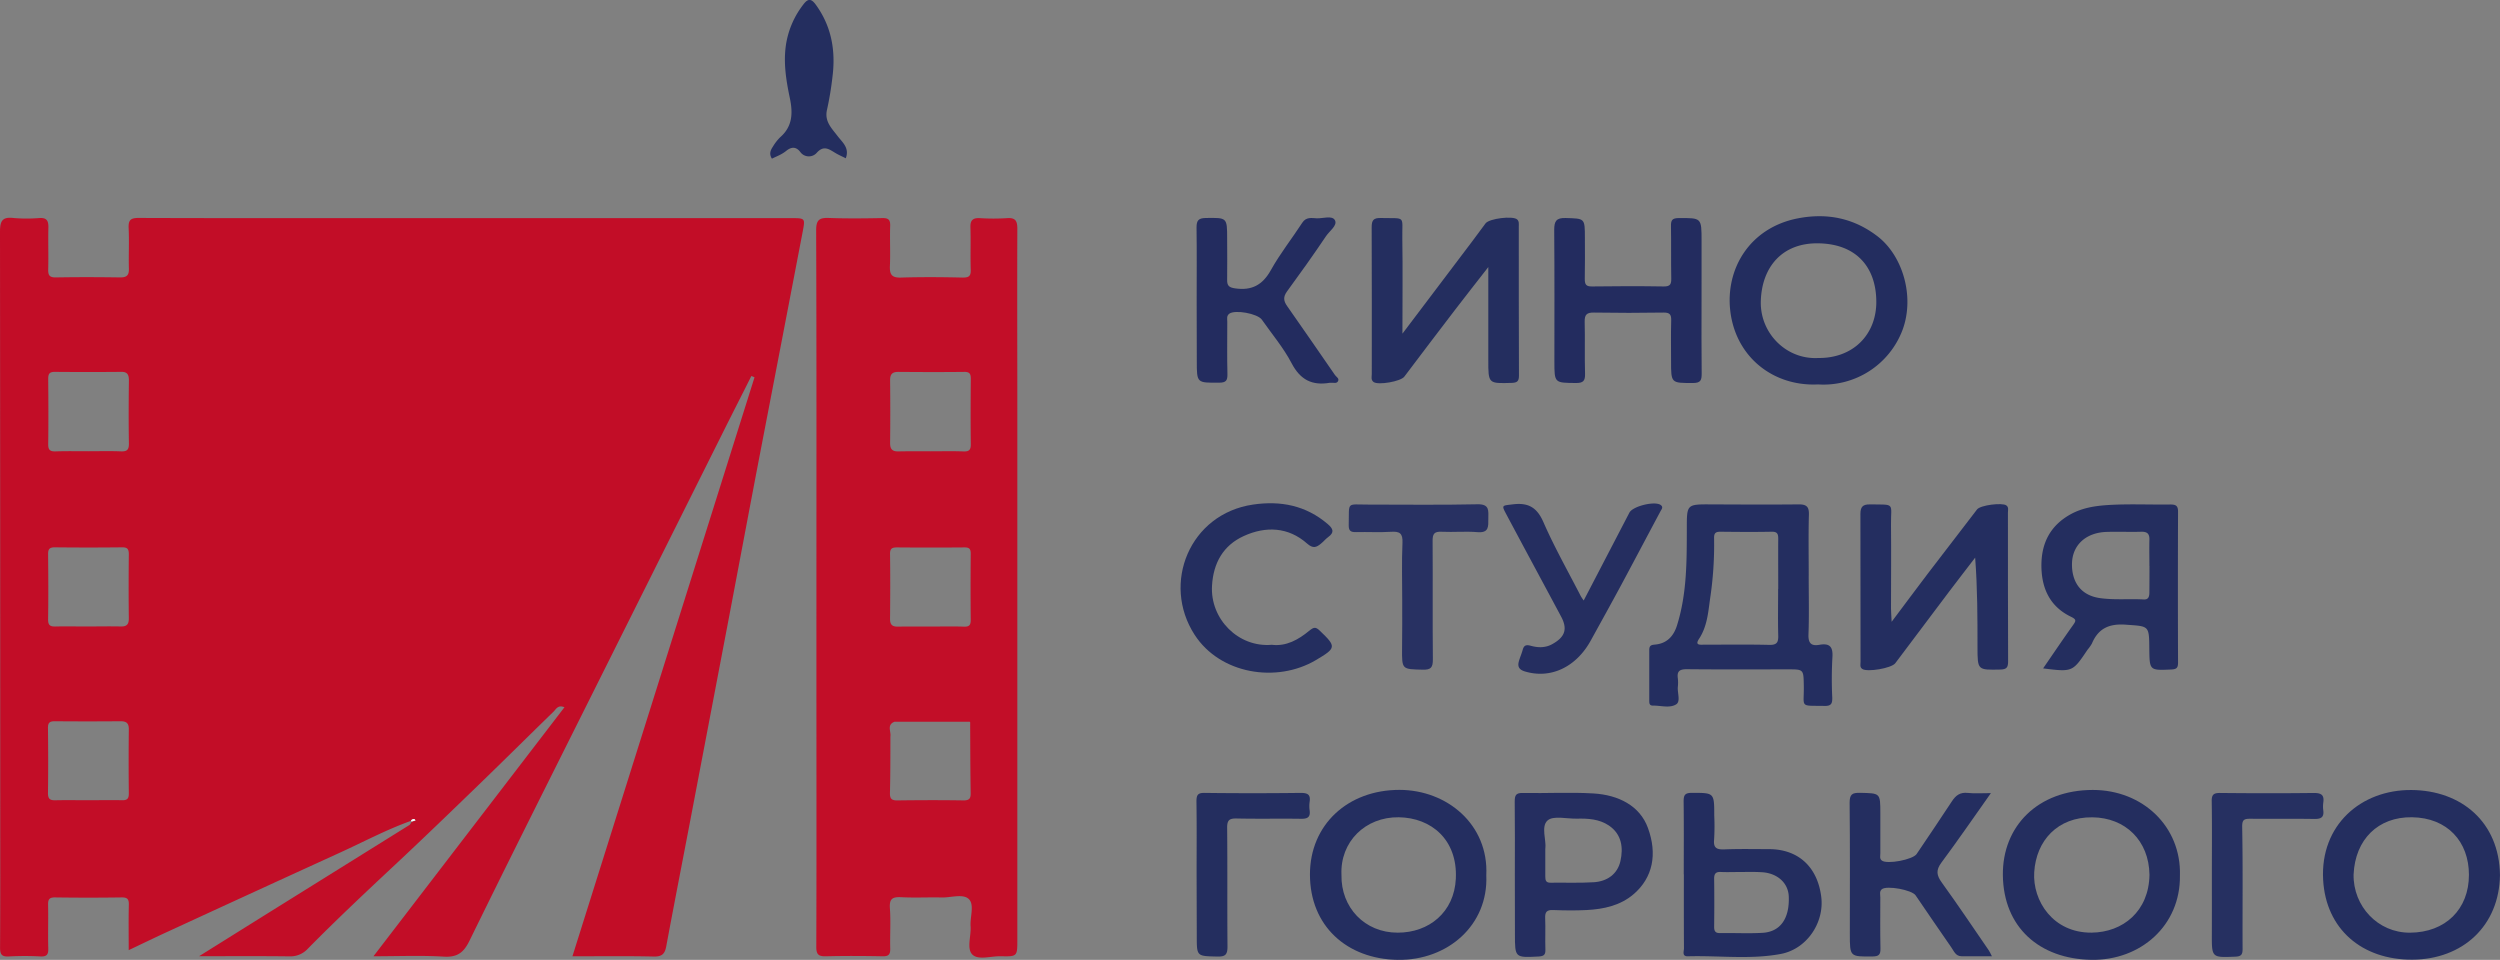 <?xml version="1.0" encoding="UTF-8"?> <svg xmlns="http://www.w3.org/2000/svg" id="bd0f8671-0f83-4df4-9368-8c28449911df" data-name="Слой 1" viewBox="0 0 1149.13 441.19"><rect x="0" y="0" width="1149.13" height="441.19" fill="#808080" stroke="none"/> <defs> <style> .f73dd66f-807a-46b4-95d0-26ee0092c61e { fill: #c20d27; } .f27b8917-cc49-49fd-8c6c-81064e2c2147 { fill: #c20e28; } .ed9a595b-8fef-4613-bb62-6c7168521091 { fill: #242e60; } .b27fb2c8-6f02-4414-ad96-41b3997c7bdf { fill: #242e5f; } .ef8f52ee-197e-4232-b933-6bbad2667008 { fill: #232d5f; } .a68bea03-4f0d-41e4-95d3-10b08f51ca4d { fill: #232c5f; } .aed34500-1130-4cb4-89ed-a7a4d25f0dc6 { fill: #252e60; } .bf1c0764-807c-4df0-a834-18988692fe25 { fill: #283162; } .f91946f2-be22-4483-be39-be5210855980 { fill: #263061; } .b254b8aa-e766-48a6-9144-8119a48e8d16 { fill: #f9f9fa; } </style> </defs> <title>Безымянный-1</title> <g> <path class="f73dd66f-807a-46b4-95d0-26ee0092c61e" d="M666.77,572.75c-11.2,4-21.69,9.62-32.48,14.54q-39.42,18-78.75,36.14c-6,2.74-11.87,5.6-18.5,8.74,0-7.35-.11-14.1.06-20.85.06-2.62-.7-3.42-3.35-3.38q-15.24.22-30.49,0c-2.76-.05-3.33.94-3.27,3.45.14,6.66-.1,13.33.08,20,.08,2.75-.65,3.81-3.55,3.68a134.69,134.69,0,0,0-14.49,0c-3.31.2-4.14-.85-4.12-4.11.14-21.49.07-43,.08-64.48q0-132.23-.11-264.45c0-5,1-7,6.25-6.38a71.52,71.52,0,0,0,12,0c3.11-.14,4,1.13,4,4.12-.17,6.5.08,13-.09,19.5-.08,2.77.66,3.74,3.58,3.69,9.83-.18,19.67-.15,29.5,0,3.05,0,4.11-1,4-4.08-.16-6.16.18-12.34-.11-18.49-.17-3.62.71-4.79,4.59-4.77,43.49.15,87,.09,130.48.09q84.72,0,169.46,0c6.43,0,6.49,0,5.31,6.16q-9.27,48.39-18.6,96.76C823.1,425.41,818.08,452.22,813,479q-9,47.22-18,94.42c-3.63,19-7.34,38-10.89,57.05-.64,3.45-2,4.74-5.75,4.64C766,634.83,753.76,635,741,635L824.7,368.86l-1.45-.6c-4,8-8.07,15.94-12.06,23.92Q779,456.61,746.81,521c-17.76,35.56-35.62,71.06-53.08,106.76-2.7,5.52-5.59,7.78-11.87,7.4-10.29-.62-20.64-.17-32.32-.17l87.8-114.46c-3-1.23-3.85.87-5,2-11.44,11.12-22.76,22.37-34.23,33.46-12.76,12.35-25.53,24.69-38.51,36.82-13.59,12.7-27.15,25.44-40.21,38.69a10.85,10.85,0,0,1-8.35,3.53c-13.4-.17-26.81-.07-41.65-.07,14.86-9.28,28.47-17.8,42.1-26.29q27.28-17,54.56-34c.49-.3.71-1,1.06-1.58l1.78-.51c-.16-.22-.29-.6-.49-.64A1.38,1.38,0,0,0,666.77,572.75ZM518.45,402.85c5,0,10-.14,15,.06,2.8.12,3.73-.73,3.68-3.61-.16-9.66-.12-19.31,0-29,0-2.68-.72-4-3.63-3.93q-15.23.14-30.46,0c-2.52,0-3,1-3,3.26.09,10,.13,20,0,30-.05,2.77,1,3.37,3.5,3.29C508.46,402.75,513.45,402.85,518.45,402.85Zm-.57,80.55c5.15,0,10.31-.11,15.46,0,2.82.08,3.79-1,3.75-3.78-.12-9.81-.1-19.63,0-29.44,0-2.33-.64-3.19-3.08-3.16q-15.46.17-30.94,0c-2.43,0-3.1.82-3.08,3.16.1,10,.15,20,0,29.93-.05,2.78,1,3.37,3.44,3.3C508.23,483.31,513.06,483.41,517.88,483.4Zm.61,79.86c5.17,0,10.34-.1,15.5,0,2.43.07,3.12-.8,3.1-3.15q-.17-14.74,0-29.5c0-2.95-1.29-3.67-4-3.65q-15,.13-30,0c-2.34,0-3.19.62-3.16,3.07.12,10,.14,20,0,30,0,2.81,1.1,3.31,3.53,3.25C508.49,563.17,513.5,563.27,518.49,563.26Z" transform="translate(-477.88 -195.44)"></path> <path class="f27b8917-cc49-49fd-8c6c-81064e2c2147" d="M853.15,465.21c0-54.65.08-109.3-.12-163.95,0-4.82,1.53-5.79,5.87-5.63,8.15.3,16.32.21,24.49.05,2.78-.05,3.76.7,3.66,3.59-.2,6.16.14,12.34-.12,18.49-.16,3.81.84,5.39,5,5.27,9.49-.29,19-.22,28.49,0,2.82,0,3.75-.68,3.66-3.57-.21-6.5.07-13-.14-19.49-.11-3.35,1.14-4.42,4.36-4.26a98.21,98.21,0,0,0,12.49,0c3.92-.29,4.72,1.36,4.71,4.93-.11,28.82,0,57.65,0,86.47V627.47c0,7.58,0,7.68-7.66,7.51-4.45-.11-10.27,1.9-13-.77s-.52-8.52-.83-13c-.3-4.28,1.85-9.89-.79-12.49s-8.22-.65-12.5-.75c-6.17-.14-12.35.2-18.49-.12-4-.21-5.62.59-5.31,5,.44,6.14,0,12.33.15,18.49.08,2.76-.65,3.72-3.55,3.66-8.66-.18-17.34-.21-26,0-3.48.09-4.45-.9-4.43-4.42.13-34.83.07-69.65.06-104.47Q853.14,495.71,853.15,465.21Zm34,68.79c0,8.65,0,17.3-.2,25.94-.06,2.61.76,3.44,3.36,3.41,10.15-.13,20.3-.17,30.44,0,2.74,0,3.34-.91,3.3-3.42-.18-10.65-.17-21.29-.23-31.93.12-.66-.14-.94-.81-.8l-2,0H889C885.4,528.66,887.53,531.67,887.16,534Zm18.58-131.12v0c5,0,10-.14,15,.06,2.64.11,3.41-.75,3.38-3.36-.13-10-.09-19.93,0-29.89,0-2.16-.32-3.34-2.94-3.31-10.13.12-20.26.08-30.39,0-2.78,0-3.79,1.08-3.76,3.86q.16,14.46,0,28.9c0,2.86,1.13,3.84,3.83,3.79C895.77,402.82,900.76,402.88,905.74,402.88Zm.26,80.55h0c5,0,10-.12,15,.05,2.45.08,3.11-.79,3.09-3.14-.11-10.14-.09-20.29,0-30.43,0-2.15-.67-2.87-2.86-2.85q-15.47.13-30.93,0c-2.18,0-3.33.35-3.3,2.95.13,10,.1,20,0,29.94,0,2.6,1,3.56,3.56,3.52C895.69,483.38,900.85,483.43,906,483.43Z" transform="translate(-477.88 -195.44)"></path> <path class="ed9a595b-8fef-4613-bb62-6c7168521091" d="M1309.25,460c0,9,.23,18-.1,27-.16,4.09,1.25,5.49,5,4.83,4.77-.85,6.34.89,6,5.8a180.58,180.58,0,0,0-.07,18.47c.06,2.61-.38,3.88-3.47,3.82-11.87-.22-9.42,1.08-9.61-9.38-.13-7.44-.06-7.43-7.3-7.43-15.48,0-31,.09-46.46-.07-3.26,0-4.6.87-4.14,4.17a18.35,18.35,0,0,1,0,4c-.24,2.77,1.36,6.69-.78,8-3,1.86-7.1.49-10.72.56-1.72,0-1.63-1.32-1.64-2.47,0-7.66,0-15.32,0-23,0-2,.7-2.41,2.58-2.57,5.38-.45,8.55-3.71,10.14-8.71,4.6-14.55,4.52-29.59,4.55-44.6,0-11.24-.07-11.19,11.24-11.14,13.33.06,26.65.14,40,0,3.66-.05,5,.94,4.87,4.76-.25,9.32-.08,18.65-.08,28Zm-14,6.09c0-7.66-.06-15.32,0-23,0-2.24-.43-3.28-3-3.24-7.83.15-15.66.09-23.49,0-2,0-3,.39-3,2.72a166.34,166.34,0,0,1-1.84,28.11c-.87,6.33-1.37,12.8-5.08,18.41-2.06,3.11.58,2.67,2.31,2.68,10,0,20-.15,30,.09,3.45.08,4.19-1.14,4.1-4.29C1295.06,480.46,1295.2,473.29,1295.2,466.12Z" transform="translate(-477.88 -195.44)"></path> <path class="b27fb2c8-6f02-4414-ad96-41b3997c7bdf" d="M1122.51,348.81c11.25-14.88,21.66-28.64,32.06-42.41,2.07-2.75,4.07-5.56,6.16-8.3,1.71-2.24,12.51-3.55,14.49-1.81,1,.9.77,2.13.77,3.27,0,22.82,0,45.65.08,68.47,0,2.59-.73,3.33-3.34,3.41-10.77.31-10.76.4-10.75-10.51V318.2c-5.59,7.18-10.5,13.4-15.31,19.69q-11.72,15.32-23.31,30.7c-1.67,2.2-12,4-14.12,2.44-1.32-1-.82-2.43-.82-3.68,0-22.49.06-45-.05-67.47,0-3.24.85-4.31,4.19-4.23,11.88.28,9.72-1.4,9.9,9.66C1122.68,319.29,1122.51,333.27,1122.51,348.81Z" transform="translate(-477.88 -195.44)"></path> <path class="ed9a595b-8fef-4613-bb62-6c7168521091" d="M1347.38,481.25c6.12-8.16,11.35-15.21,16.66-22.2q11.24-14.76,22.59-29.44c1.51-2,11.58-3.24,13.45-1.87,1.19.86.75,2.11.75,3.21,0,22.83,0,45.66.08,68.48,0,2.73-.62,3.7-3.56,3.77-10.46.21-10.49.34-10.51-10.17,0-13.59,0-27.18-1.08-41.27-4,5.25-8.09,10.47-12.07,15.75-8.23,10.91-16.4,21.86-24.64,32.77-1.76,2.33-12.88,4.21-15.19,2.64-1.21-.82-.77-2.11-.78-3.21,0-22.66,0-45.33-.06-68,0-3.2,1-4.46,4.28-4.42,12,.13,9.68-.85,9.78,9.28.13,12.83,0,25.66,0,38.49C1347.09,476.65,1347.23,478.22,1347.38,481.25Z" transform="translate(-477.88 -195.44)"></path> <path class="ed9a595b-8fef-4613-bb62-6c7168521091" d="M1161.06,597.77c1,22.84-17.68,39.23-40.77,38.86C1096.9,636.26,1080,621,1080,597.4c0-22.93,17.46-38.91,41.16-38.89C1143,558.53,1162.2,574.43,1161.06,597.77Zm-66.57-.19c-.3,14.95,10.68,26.61,25.89,26.56,14.33,0,25.95-9.37,26.68-24.82.85-17.9-11.27-28-26.21-28.22C1105.44,570.88,1093.8,582.39,1094.49,597.58Z" transform="translate(-477.88 -195.44)"></path> <path class="b27fb2c8-6f02-4414-ad96-41b3997c7bdf" d="M1479.89,597.87c.29,23-18.09,39.11-40.69,38.75-23.94-.38-40.42-15-40.7-38.88-.27-22.58,16.14-39.2,41.36-39.2C1462.74,558.54,1480.54,575.33,1479.89,597.87Zm-14-.33c-.23-15.78-11.12-26.25-26.21-26.42-16-.19-25.88,10.69-26.77,25.25-.8,13.08,8.58,27.88,26.33,27.76C1453.73,624,1465.64,614.27,1465.89,597.54Z" transform="translate(-477.88 -195.44)"></path> <path class="b27fb2c8-6f02-4414-ad96-41b3997c7bdf" d="M1627,597.68c-.32,23.19-17,38.79-40.39,38.87-23,.08-39.67-14-40.9-36.78-1.35-25,17.29-41.37,40.6-41.2C1609.2,558.74,1626.68,573.26,1627,597.68Zm-67.29-.35c-.26,14.7,11.21,26.89,25.88,26.82,16.37-.07,27.16-10.81,27.14-26.59,0-15.25-9.85-26.23-26.17-26.47C1570.93,570.87,1560.44,581.34,1559.72,597.33Z" transform="translate(-477.88 -195.44)"></path> <path class="ef8f52ee-197e-4232-b933-6bbad2667008" d="M1313.57,372.14c-20.5,1-37.69-12.45-40.32-33.43-2.46-19.57,8.85-38.62,31.06-42.91,13.27-2.56,25.53-.19,36.52,8.22,11.65,8.92,17.21,27.68,11.58,43A38.81,38.81,0,0,1,1313.57,372.14Zm-.15-12.15c16.18.28,26.91-10.69,26.91-25.76,0-15.44-8.66-26.55-26.35-26.94-17-.39-26.28,11-26.74,26.54C1286.8,348.51,1298.87,360.7,1313.42,360Z" transform="translate(-477.88 -195.44)"></path> <path class="b27fb2c8-6f02-4414-ad96-41b3997c7bdf" d="M1417,502.67c4.66-6.77,9.14-13.41,13.78-19.93,1.38-1.94,1.6-2.56-1-3.82-9.86-4.78-13.62-13.36-13.56-23.88.07-10.17,4.19-18.05,13.31-23.15,6.12-3.41,12.85-4.12,19.54-4.43,8.8-.41,17.64,0,26.46-.13,2.52,0,3.5.6,3.49,3.31q-.13,34.71,0,69.41c0,2.38-.7,3-3.09,3.13-10,.43-10,.52-10.12-9.53-.08-10.84-.12-10.29-10.78-11.07-7.65-.56-12.67,1.68-15.62,8.7a18.5,18.5,0,0,1-2,2.82C1430.53,504.35,1430.53,504.35,1417,502.67Zm48.86-47.07h0c0-4-.1-8,0-12,.1-2.82-1-3.83-3.83-3.74-5.32.16-10.66-.11-16,.08-9.23.34-15.51,5.88-15.75,14.4-.2,7.26,2.91,14.72,13.15,16.06,6.66.88,13.24.21,19.85.58,2.33.13,2.57-1.6,2.57-3.41C1465.88,463.59,1465.89,459.59,1465.89,455.6Z" transform="translate(-477.88 -195.44)"></path> <path class="a68bea03-4f0d-41e4-95d3-10b08f51ca4d" d="M1260,334.12c0,11-.08,22,.06,33,0,3-.4,4.36-3.93,4.37-10.15,0-10.15.2-10.14-10.13,0-6.16-.12-12.33.06-18.48.08-2.7-.48-3.81-3.49-3.77q-16,.27-32,0c-3.26-.06-4.36.92-4.28,4.19.2,8-.06,16,.17,24,.09,3.26-.91,4.21-4.18,4.19-9.9-.09-9.9.05-9.91-9.94,0-20.15.09-40.29-.08-60.44,0-4,.93-5.59,5.26-5.46,8.81.27,8.82,0,8.84,9,0,6.33.09,12.66-.05,19,0,2.5.54,3.5,3.3,3.46,11-.16,22-.18,33,0,3.05.05,3.5-1.14,3.45-3.76-.15-8,0-16-.13-24-.06-2.74.62-3.66,3.56-3.67,10.5-.06,10.5-.19,10.5,10.5Z" transform="translate(-477.88 -195.44)"></path> <path class="aed34500-1130-4cb4-89ed-a7a4d25f0dc6" d="M1174.18,597.38c0-11.15.09-22.3-.06-33.45,0-2.9.5-4.08,3.78-4,10.82.22,21.67-.43,32.45.22,11.44.69,21.28,5.62,25,15.84,4.4,12,2.3,22.84-6.59,30.47-6.08,5.21-13.71,6.87-21.53,7.28-5.14.27-10.32.2-15.47,0-2.88-.11-3.76.88-3.64,3.7.2,4.82-.06,9.66.1,14.48.07,2.34-.64,3-3,3.17-11,.56-11,.65-11-10.24Q1174.2,611.1,1174.18,597.38Zm14-11.9c0,4.88,0,8.86,0,12.84,0,1.72.26,2.89,2.37,2.86,6.64-.09,13.29.19,19.9-.22,6.14-.37,10.93-3.72,12.27-9.74s.68-12.25-5.31-16.33c-4.49-3-9.57-3.27-14.72-3.15-4.62.11-10.8-1.52-13.47.83C1186.12,575.29,1188.7,581.63,1188.21,585.48Z" transform="translate(-477.88 -195.44)"></path> <path class="ed9a595b-8fef-4613-bb62-6c7168521091" d="M1393,560c-8.07,11.41-15.25,21.85-22.79,32-2.55,3.44-2.18,5.79.21,9.1,7.42,10.26,14.46,20.79,21.64,31.22.43.63.72,1.36,1.4,2.66-5.08,0-9.51,0-13.93,0-2.74,0-3.51-2.34-4.68-4-5.57-8-11-16-16.47-24-1.72-2.51-13.26-4.63-15.51-2.8-1.21,1-.69,2.49-.7,3.76,0,7.83-.11,15.65.07,23.47.06,2.79-.71,3.64-3.57,3.67-10.49.1-10.5.21-10.51-10.2,0-20.14.12-40.29-.1-60.43,0-3.91,1.17-4.66,4.77-4.58,9.34.21,9.34,0,9.35,9.38,0,6.16,0,12.32,0,18.48,0,1.11-.43,2.4.68,3.26,2.43,1.87,14.27-.41,16-3,5.41-8.07,10.91-16.08,16.21-24.22,1.81-2.78,3.82-4.24,7.3-3.86C1385.48,560.24,1388.62,560,1393,560Z" transform="translate(-477.88 -195.44)"></path> <path class="a68bea03-4f0d-41e4-95d3-10b08f51ca4d" d="M1027.93,334c0-11.33.1-22.66-.06-34,0-3.22.9-4.31,4.22-4.36,9.84-.14,9.84-.29,9.85,9.44,0,6.33.11,12.66,0,19-.06,2.81,1,3.52,3.71,3.92,7.61,1.09,12.56-1.55,16.38-8.39,4.23-7.6,9.7-14.5,14.46-21.82,1.78-2.74,4.33-2.11,6.7-2,2.89.09,7.09-1.46,8.31.91s-2.5,4.89-4.09,7.25c-5.79,8.61-11.82,17.07-17.95,25.44-1.81,2.49-1.65,4.33.06,6.75,7.41,10.51,14.66,21.12,22,31.71.62.89,2.14,1.55,1.34,2.89-.7,1.15-2.12.5-3.22.64-.16,0-.33,0-.49,0-8.1,1.4-13.58-1.31-17.59-9-3.71-7.09-9-13.34-13.66-20-2-2.83-12.38-4.71-15-2.73-1.32,1-.9,2.42-.9,3.68,0,8-.13,16,.07,24,.07,3-.62,4-3.82,4-10.26.07-10.26.22-10.26-9.91Z" transform="translate(-477.88 -195.44)"></path> <path class="ef8f52ee-197e-4232-b933-6bbad2667008" d="M1251.82,597.32c0-11.14.09-22.29-.06-33.44,0-2.91.52-4,3.77-4,10.3,0,10.3-.12,10.31,10.4a105.58,105.58,0,0,1-.06,11c-.43,4,1.23,4.72,4.78,4.58,6.82-.27,13.65-.12,20.47-.11,13.42,0,22.3,8.16,24,22,1.44,11.84-6.66,23.92-18.59,26.17-14.1,2.66-28.46.67-42.7,1.08-2.89.08-1.81-2.32-1.82-3.69-.08-11.31-.05-22.63-.05-33.95Zm26.58-1.07c-3.16,0-6.33.13-9.48,0-2.47-.14-3.16.88-3.13,3.19.1,7.32.09,14.64,0,22,0,2.11.62,2.94,2.84,2.9,6.49-.12,13,.26,19.46-.13,8.18-.5,12.39-6.62,12-16.67-.22-6.34-5.41-10.94-12.76-11.2C1284.39,596.16,1281.39,596.25,1278.4,596.25Z" transform="translate(-477.88 -195.44)"></path> <path class="b27fb2c8-6f02-4414-ad96-41b3997c7bdf" d="M1062.44,491.82c6.65.82,12.24-2.33,17.27-6.48,2-1.62,2.9-1.88,4.82,0,7.68,7.35,7.68,7.93-1.89,13.57-18,10.59-43.93,6.41-55.65-11.69-15.29-23.61-2.25-55.59,26.83-59.85,12.7-1.87,24.31.38,34.35,8.95,2.53,2.16,3.18,3.85.19,6-1.2.87-2.14,2.09-3.29,3-2.11,1.74-3.63,2.4-6.4-.05-8.7-7.71-19.12-8-29.1-3.44-9.33,4.26-14,12.26-14.59,22.9C1034.12,480,1047.12,493.15,1062.44,491.82Z" transform="translate(-477.88 -195.44)"></path> <path class="aed34500-1130-4cb4-89ed-a7a4d25f0dc6" d="M1205.83,471.46c7.16-13.76,14.08-27.07,21-40.37,1.55-3,11.75-5.48,14.41-3.51,1.33,1,.37,1.93-.19,3C1235,441.9,1229,453.3,1222.9,464.65c-4.54,8.43-9.19,16.8-13.81,25.19-6.79,12.36-18.58,17.8-30.36,14.21-2.7-.82-3.38-2.31-2.67-4.75.5-1.74,1.25-3.41,1.72-5.15.56-2,1.48-2.49,3.64-1.9,3.34.93,6.75,1.07,10-.76,5.82-3.22,7.12-6.91,4-12.69-8.32-15.57-16.72-31.1-25-46.67-2.46-4.61-2.29-4.24,2.87-4.87,7-.85,11,1.31,14,8.12,5.08,11.64,11.39,22.75,17.2,34.07A22.39,22.39,0,0,0,1205.83,471.46Z" transform="translate(-477.88 -195.44)"></path> <path class="bf1c0764-807c-4df0-a834-18988692fe25" d="M1122.41,471.43c0-8.84-.27-17.68.12-26.49.19-4.36-1.26-5.33-5.29-5.06-5.3.35-10.66,0-16,.14-2.57.08-3.49-.62-3.42-3.33.27-10.91-1.32-9.31,9.17-9.32,16.66,0,33.33.23,50-.14,5.71-.12,5,3,5,6.63s.31,6.62-5,6.18c-5.46-.46-11,.09-16.48-.18-3.33-.17-4.16.95-4.13,4.18.13,18.16-.06,36.33.12,54.49,0,3.68-.82,4.83-4.66,4.73-9.6-.24-9.57,0-9.5-9.84C1122.45,486.09,1122.41,478.76,1122.41,471.43Z" transform="translate(-477.88 -195.44)"></path> <path class="f91946f2-be22-4483-be39-be5210855980" d="M1494.57,597.19c0-11.15.12-22.31-.07-33.45-.06-3.17,1-3.85,4-3.81,14.31.15,28.63.17,42.94,0,3.56,0,4.85,1,4.34,4.46a13.16,13.16,0,0,0,0,3.49c.39,3.06-.83,4-3.91,4-9.82-.17-19.64,0-29.46-.1-3,0-4,.31-3.9,4,.35,18.63.1,37.28.18,55.92,0,2.54-.67,3.37-3.33,3.47-10.87.43-10.84.54-10.8-10.43C1494.59,615.49,1494.57,606.34,1494.57,597.19Z" transform="translate(-477.88 -195.44)"></path> <path class="b27fb2c8-6f02-4414-ad96-41b3997c7bdf" d="M1027.9,597.31c0-11.16.1-22.32-.07-33.48,0-3,.64-4,3.82-3.93q22,.27,44,0c3.13,0,4.73.61,4.21,4.06a14.41,14.41,0,0,0,0,4c.43,3.25-1.14,3.88-4,3.84-9.83-.15-19.66.09-29.49-.14-3.44-.08-4.47.77-4.43,4.35.18,18.16,0,36.32.16,54.48,0,3.81-1,4.71-4.71,4.63-9.41-.22-9.41,0-9.41-9.32Z" transform="translate(-477.88 -195.44)"></path> <path class="b27fb2c8-6f02-4414-ad96-41b3997c7bdf" d="M866.64,268.19c-1.65-.83-3.29-1.54-4.82-2.46-2.91-1.74-5.35-3.71-8.66.1a4.85,4.85,0,0,1-7.48-.6c-2.07-2.63-4.27-2.17-6.4-.45s-4.26,2.44-6.58,3.59c-1.44-2.19-.62-3.94.47-5.57a21.25,21.25,0,0,1,3.33-4.28c5.74-5,5.86-11.17,4.43-18-1.68-8-3-16.1-1.8-24.38a40,40,0,0,1,8.1-18.75c2.06-2.71,3.58-2.59,5.56.11,7.32,10,9.27,21.28,7.73,33.32a144.67,144.67,0,0,1-2.49,15c-1.28,5.38,2.08,8.51,4.83,12.13C865.08,260.87,868.47,263.44,866.64,268.19Z" transform="translate(-477.88 -195.44)"></path> <path class="b254b8aa-e766-48a6-9144-8119a48e8d16" d="M666.77,572.75a1.38,1.38,0,0,1,1.61-.8c.2,0,.33.42.49.64l-1.78.51Z" transform="translate(-477.88 -195.44)"></path> </g> </svg> 